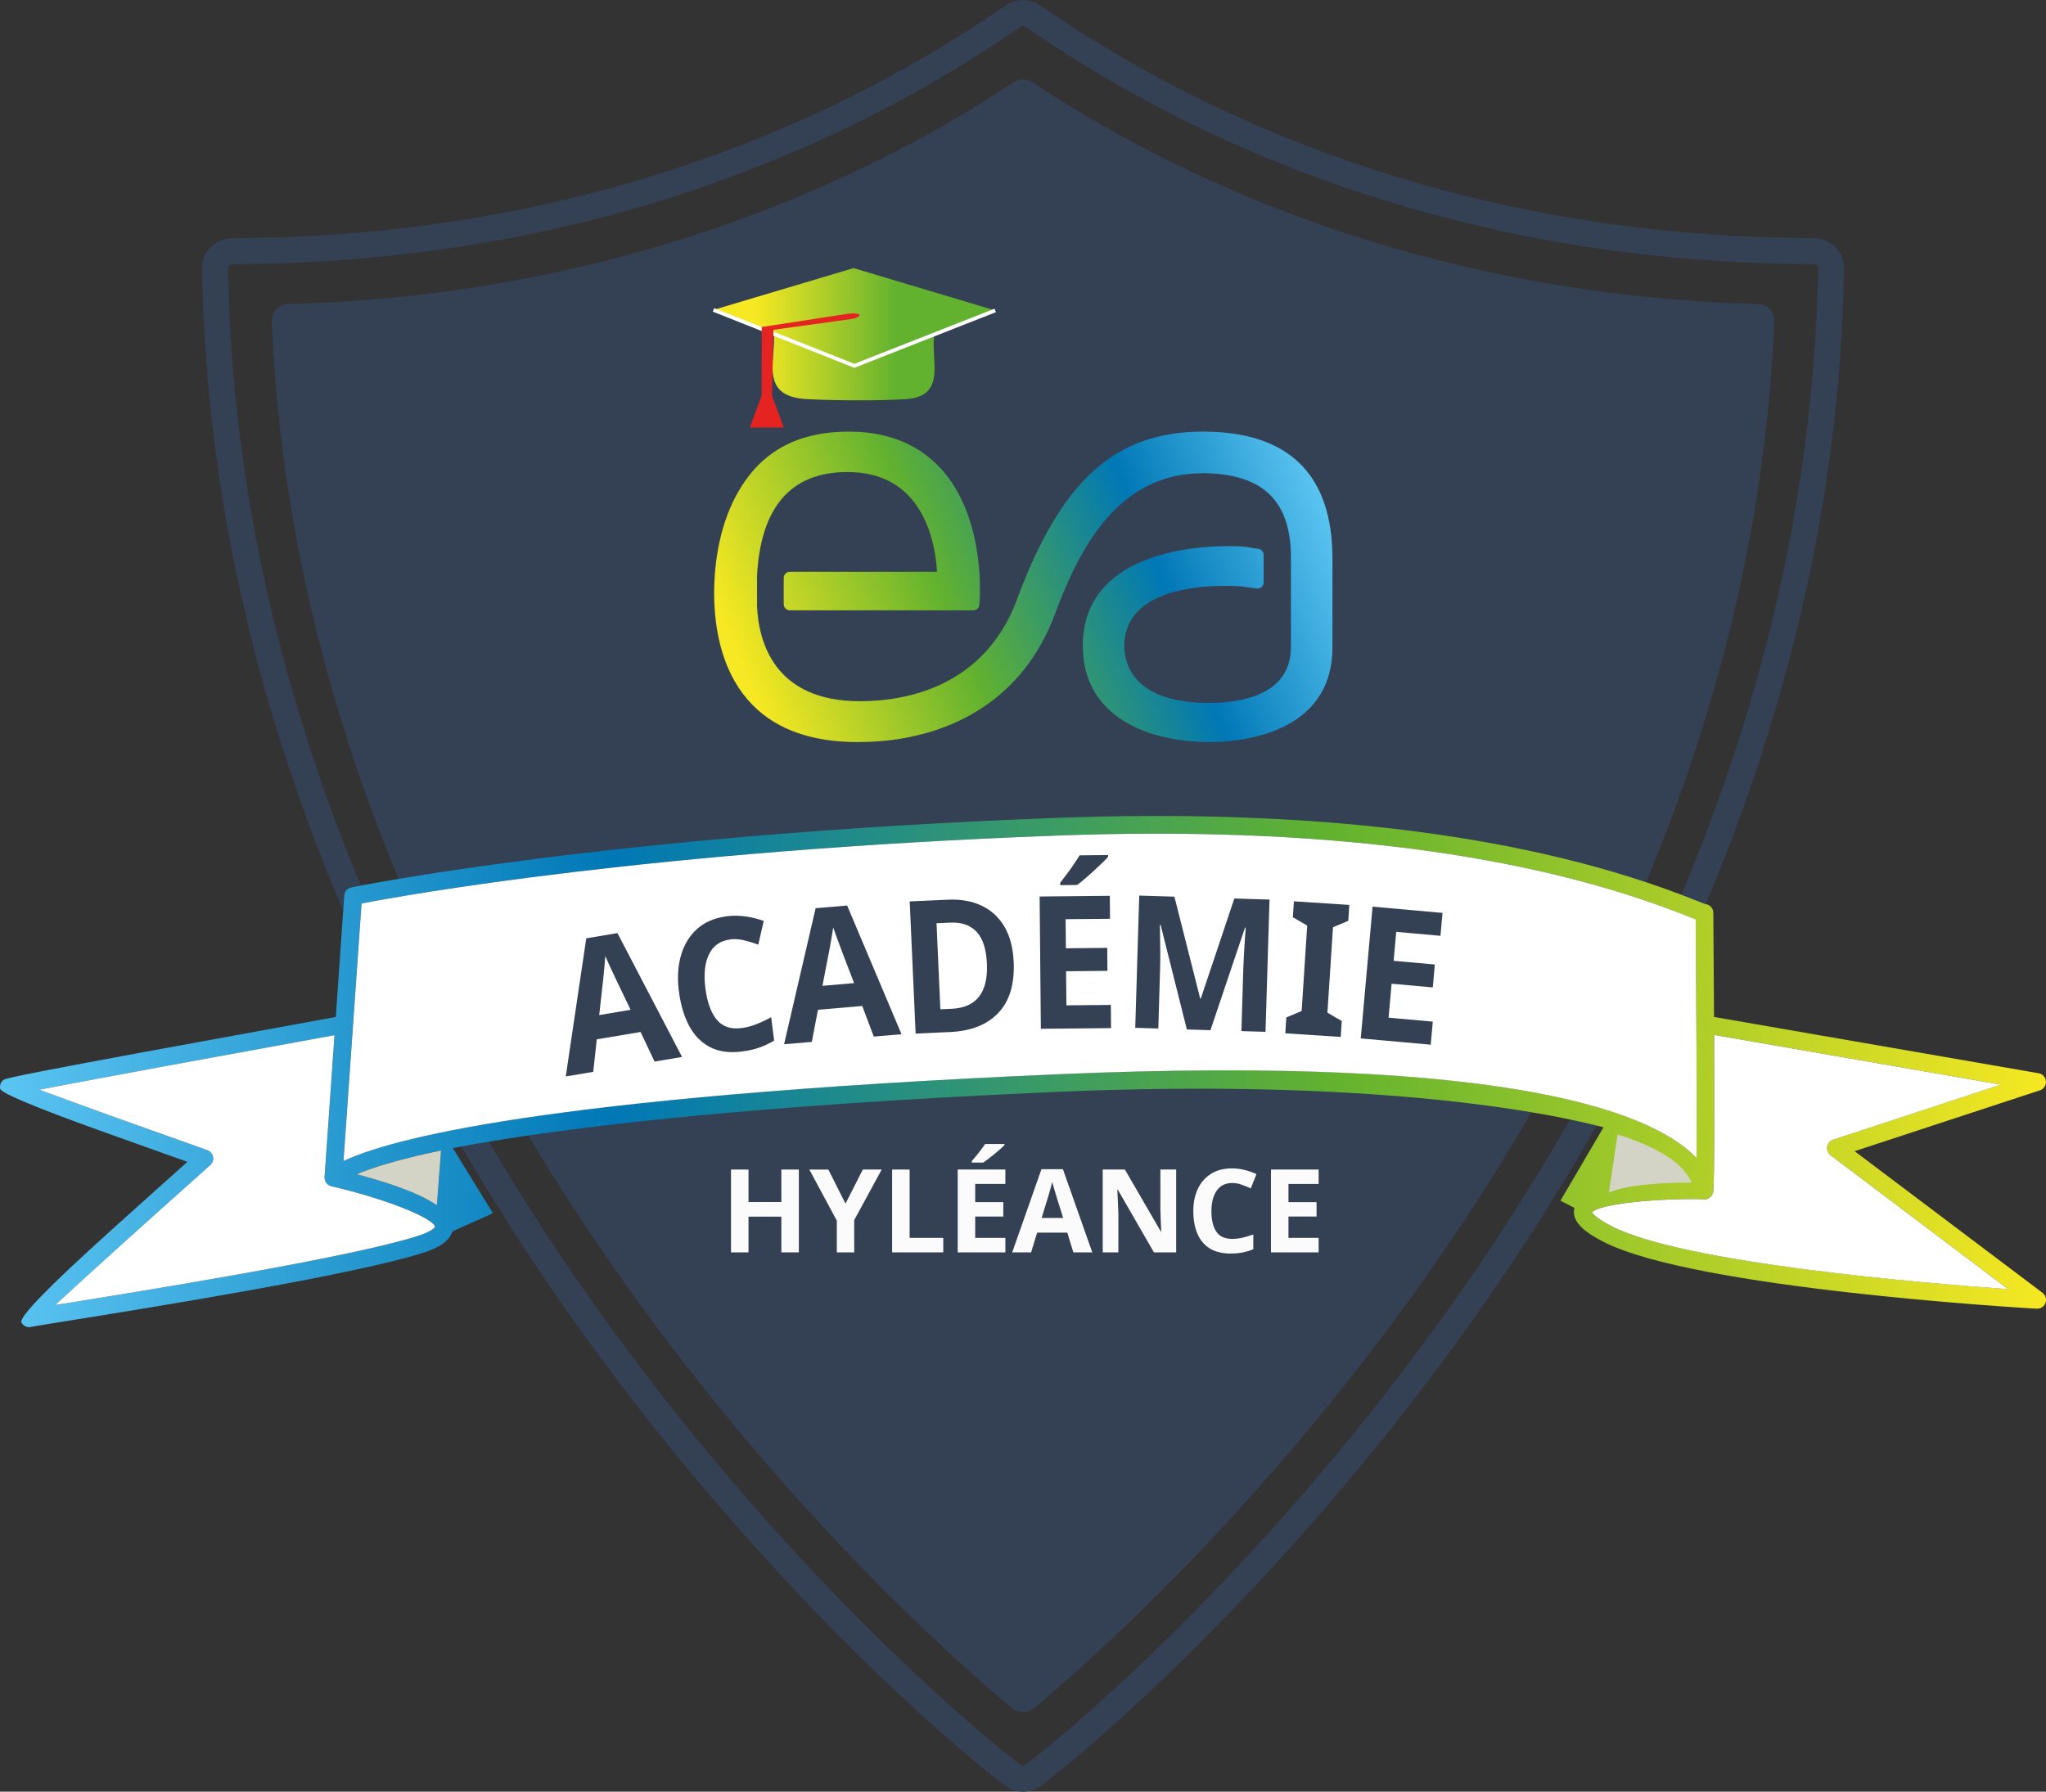 <?xml version="1.0" encoding="UTF-8"?>
<svg id="Calque_1" data-name="Calque 1" xmlns="http://www.w3.org/2000/svg" xmlns:xlink="http://www.w3.org/1999/xlink" viewBox="0 0 512 448.43">
  <rect x="0" y="0" width="512" height="448.43" fill="#333333" stroke="none"/>
  <defs>
    <style>
      .cls-1 {
        fill: none;
      }

      .cls-2 {
        fill: url(#Dégradé_sans_nom_4);
      }

      .cls-3 {
        fill: #9abb4a;
      }

      .cls-4 {
        fill: #344053;
      }

      .cls-5 {
        opacity: .98;
      }

      .cls-5, .cls-6 {
        fill: #fff;
      }

      .cls-7 {
        fill: url(#Dégradé_sans_nom_4-2);
      }

      .cls-8 {
        fill: #d3d3c6;
      }

      .cls-9 {
        fill: #e52421;
      }

      .cls-10 {
        fill: url(#Dégradé_sans_nom_14);
      }

      .cls-11 {
        clip-path: url(#clippath);
      }
    </style>
    <clipPath id="clippath">
      <path class="cls-1" d="M254.52,149.99c-8.25,22.19-28.19,25.51-39.34,25.51-21.53,0-25.38-15.01-25.75-23.95v-.08c0-.08.02-.16.02-.25v-6.56c0-.08,0-.17-.02-.25.83-17.43,8.44-26.27,22.62-26.27,9.09,0,15.58,3.97,19.29,11.8,2.39,5.05,3,10.45,3.14,13.17h-36.82c-.85,0-1.54.69-1.54,1.54v6.56c0,.85.69,1.54,1.54,1.54h45.87c.85,0,1.54-.61,1.54-1.46.04-.32.15-1.15.15-3.96,0-7.73-1.47-15.29-4.14-21.3-5.24-11.78-15.13-18-28.59-18s-22.5,5.35-28.22,15.9c-4.84,8.93-5.56,19.15-5.56,24.45,0,13.95,4.66,37.35,35.92,37.35l.71-.02c11.05,0,37.92-3.14,48.72-32.18,6.03-16.23,15.64-34.88,36.53-35.08.06,0,.13,0,.19-.02,14.8.06,21.87,6.45,22.26,20.05v23.47c0,12.16-12.77,13.98-20.39,13.98-19.22,0-21.29-9.98-21.29-14.27,0-13.56,17.39-15.02,24.87-15.02,3.7,0,4.67.14,6.02.35.61.09,1.29.19,2.27.3.45.05.87-.09,1.19-.39.33-.29.51-.71.51-1.15v-6.85c0-.78-.58-1.44-1.36-1.53-.84-.11-1.36-.21-1.82-.29-1.2-.23-2.07-.39-5.92-.39-8.48,0-36.16,1.8-36.16,24.97,0,17.75,16.37,24.07,31.69,24.07,7.22,0,30.79-1.72,30.79-23.78v-22.09c0-21.13-10.91-31.84-32.44-31.84-21.97.05-35.44,12.2-46.49,41.94"/>
    </clipPath>
    <linearGradient id="Dégradé_sans_nom_4" data-name="Dégradé sans nom 4" x1="-268.83" y1="21.97" x2="-267.72" y2="21.97" gradientTransform="translate(-35840.52 -2809.17) rotate(180) scale(134.56 -134.56)" gradientUnits="userSpaceOnUse">
      <stop offset="0" stop-color="#5bc5f2"/>
      <stop offset=".3" stop-color="#0078b6"/>
      <stop offset=".65" stop-color="#62b22f"/>
      <stop offset="1" stop-color="#f6e822"/>
    </linearGradient>
    <linearGradient id="Dégradé_sans_nom_14" data-name="Dégradé sans nom 14" x1="178.55" y1="83.65" x2="249.05" y2="83.65" gradientUnits="userSpaceOnUse">
      <stop offset=".15" stop-color="#f6e822"/>
      <stop offset=".65" stop-color="#62b22f"/>
    </linearGradient>
    <linearGradient id="Dégradé_sans_nom_4-2" data-name="Dégradé sans nom 4" x1="0" y1="268.2" x2="512" y2="268.2" gradientTransform="matrix(1,0,0,1,0,0)" xlink:href="#Dégradé_sans_nom_4"/>
  </defs>
  <g>
    <path class="cls-4" d="M253.68,20.59c-50.23,33.24-113.07,53.7-181.55,55.5-2.36.06-4.23,2.02-4.13,4.37,8.09,193.68,162.9,328.57,185.31,347.11,1.57,1.3,3.82,1.3,5.39,0,22.41-18.54,177.22-153.43,185.31-347.11.1-2.35-1.78-4.31-4.13-4.37-68.47-1.8-131.32-22.25-181.55-55.5-1.41-.94-3.23-.94-4.65,0Z"/>
    <g>
      <g class="cls-11">
        <rect class="cls-2" x="169.79" y="81.82" width="172.59" height="130.15" transform="translate(-36.44 107.01) rotate(-22.08)"/>
      </g>
      <g>
        <ellipse class="cls-3" cx="211.22" cy="77.75" rx="1.76" ry="1.06" transform="translate(-9.89 35.67) rotate(-9.43)"/>
        <path class="cls-6" d="M210.92,78.95c-.81,0-1.46-.35-1.55-.9-.05-.32.1-.65.42-.93.31-.27.75-.46,1.23-.54.48-.08.96-.04,1.34.11.4.16.65.43.7.75h0c.05.32-.1.65-.42.93-.31.27-.75.46-1.23.54-.17.03-.34.04-.5.04ZM211.51,76.77c-.15,0-.3.01-.45.04-.44.07-.84.25-1.12.48-.26.23-.39.48-.35.72.08.51.89.81,1.78.67.44-.07.84-.25,1.12-.48.26-.23.39-.48.35-.72h0c-.04-.24-.24-.44-.56-.57-.22-.09-.49-.13-.77-.13Z"/>
      </g>
      <path class="cls-10" d="M193.67,83.48c.52,6.62-3.77,15.76,8.18,16.41,6.75.37,18.28.45,24.95,0,10.64-.72,5.72-10.82,7.1-16.4l15.14-5.79-35.43-10.6-35.07,10.46,12.3,4.79"/>
      <polygon class="cls-6" points="213.8 92.06 178.38 78 178.72 77.13 213.8 91.06 248.88 77.27 249.22 78.13 213.8 92.06"/>
      <path class="cls-9" d="M212.18,78.53l-21.56,3.32-.02,17.12-2.95,8.04h8.5l-2.97-8.03.37-16.43,19.57-2.72c.57-.08,1.12-.25,1.55-.5.53-.32.85-.72-.64-.86-.62-.06-1.24-.03-1.85.07Z"/>
    </g>
    <g>
      <path class="cls-5" d="M199.91,313.45h-4.38v-8.94h-8.22v8.94h-4.38v-20.73h4.38v8.13h8.22v-8.13h4.38v20.73Z"/>
      <path class="cls-5" d="M211.58,301.26l4.33-8.54h4.73l-6.88,12.66v8.07h-4.35v-7.93l-6.88-12.8h4.76l4.3,8.54Z"/>
      <path class="cls-5" d="M223.25,313.45v-20.73h4.38v17.1h8.42v3.63h-12.8Z"/>
      <path class="cls-5" d="M251.59,313.45h-11.93v-20.73h11.93v3.6h-7.55v4.56h7.03v3.6h-7.03v5.34h7.55v3.63ZM251.36,286.34v.29c-.27.27-.63.6-1.07.99-.45.39-.92.79-1.44,1.22-.51.43-1.02.83-1.51,1.2-.49.38-.92.69-1.29.94h-2.87v-.38c.31-.37.67-.8,1.09-1.29.42-.49.82-1.01,1.22-1.54.4-.53.74-1.01,1.03-1.44h4.85Z"/>
      <path class="cls-5" d="M268.6,313.45l-1.51-4.94h-7.55l-1.51,4.94h-4.73l7.32-20.82h5.37l7.35,20.82h-4.73ZM266.05,304.83l-1.51-4.82c-.1-.33-.22-.74-.38-1.25-.15-.5-.31-1.02-.46-1.54s-.28-.98-.38-1.36c-.1.39-.23.87-.39,1.44-.16.57-.32,1.11-.46,1.63-.14.51-.26.88-.33,1.09l-1.48,4.82h5.4Z"/>
      <path class="cls-5" d="M294.33,313.45h-5.57l-9.03-15.68h-.12c.04.99.08,1.97.13,2.96.05.99.09,1.97.13,2.96v9.76h-3.92v-20.73h5.55l9,15.53h.09c-.04-.95-.08-1.9-.12-2.85-.04-.95-.07-1.91-.09-2.87v-9.81h3.95v20.73Z"/>
      <path class="cls-5" d="M308.35,296.09c-1.68,0-2.97.63-3.86,1.89-.89,1.26-1.34,2.98-1.34,5.17s.41,3.92,1.23,5.12c.82,1.21,2.14,1.81,3.96,1.81.83,0,1.67-.1,2.53-.29.85-.19,1.77-.46,2.76-.81v3.69c-.91.37-1.81.64-2.7.81s-1.89.26-2.99.26c-2.15,0-3.91-.44-5.28-1.32-1.38-.88-2.39-2.12-3.05-3.72s-.99-3.46-.99-5.59.38-3.94,1.13-5.55c.75-1.61,1.85-2.86,3.3-3.77,1.44-.91,3.21-1.36,5.3-1.36,1.03,0,2.06.13,3.09.39,1.04.26,2.03.61,2.98,1.06l-1.42,3.57c-.77-.37-1.55-.69-2.34-.96-.78-.27-1.55-.41-2.31-.41Z"/>
      <path class="cls-5" d="M329.98,313.45h-11.93v-20.73h11.93v3.6h-7.55v4.56h7.03v3.6h-7.03v5.34h7.55v3.63Z"/>
    </g>
  </g>
  <path class="cls-4" d="M256,448.43c-1.65,0-3.3-.54-4.67-1.62l-3.37-2.64c-1.95-1.53-48.32-38.16-96.09-102.21-44.23-59.31-97.69-154.12-101.18-269l-.17-5.54c-.06-2.05.68-3.99,2.1-5.47s3.32-2.31,5.37-2.34l5.54-.08c68.22-1.01,132.26-20.43,185.19-56.16l3.05-2.06c2.58-1.74,5.9-1.74,8.48,0l3.05,2.06c52.93,35.73,116.97,55.15,185.19,56.16l5.54.08c2.05.03,3.95.86,5.37,2.34,1.41,1.48,2.16,3.42,2.1,5.47l-.17,5.54c-3.49,114.88-56.95,209.69-101.19,269-47.77,64.05-94.14,100.69-96.09,102.21l-3.37,2.64c-1.38,1.08-3.02,1.62-4.67,1.62ZM256,6.54c-.2,0-.41.06-.59.18l-3.05,2.06c-53.99,36.44-119.25,56.25-188.75,57.28l-5.54.08c-.38,0-.63.21-.74.32-.11.12-.3.37-.29.75l.17,5.54c3.44,113.18,56.22,206.74,99.89,265.3,47.26,63.37,92.96,99.47,94.89,100.98l3.37,2.64c.38.3.91.3,1.29,0l3.37-2.64c1.92-1.51,47.63-37.61,94.89-100.98,43.67-58.56,96.45-152.12,99.89-265.3l.17-5.54c.01-.38-.18-.64-.29-.75-.11-.12-.36-.32-.74-.32l-5.54-.08c-69.49-1.03-134.76-20.84-188.75-57.28l-3.05-2.06c-.18-.12-.38-.18-.59-.18Z"/>
  <path class="cls-7" d="M464.1,288.13l46.37-15.23c.97-.32,1.59-1.25,1.52-2.26-.07-1.01-.83-1.85-1.83-2.02l-81.23-14.09c-.05-9.9-.12-19.43-.18-26.06,0-1.1-.78-2.02-1.87-2.17-.35-.07-1.69-.61-2.99-1.13-40.27-16.03-94.01-22.92-159.72-20.46-111.57,4.17-175.62,17.27-176.25,17.4-.97.2-1.69,1.02-1.76,2.01l-2.13,30.41C1.7,269.51,1.34,269.83.71,270.41c-.57.53-.82,1.32-.67,2.08q.34,1.64,25.95,10.84c8.21,2.95,16.41,5.86,20.91,7.46-3.97,3.55-11.63,10.4-19.27,17.29q-23.32,21.03-22.26,22.93c.4.72,1.13,1.16,1.91,1.16.2,0,.41-.03.61-.09.48-.11,4.02-.68,8.52-1.4,21.38-3.43,71.45-11.46,89.15-17.02,2.86-.9,6.49-2.36,7.49-5.06.05-.1.07-.2.11-.31,0,0,0-.02,0-.03.06-.17,10.16-4.46,10.17-4.65l-10.01-16.26c24.62-4.73,70.75-10.56,151.03-14.06,69.13-3.02,114.63,3.04,136.92,8.86l-10.75,18.31c-.07.16,3.5,1.75,3.46,1.92-.92,3.65,3.35,6.4,7.18,8.38,22.64,11.73,105,16.59,108.5,16.79.04,0,.08,0,.13,0,.92,0,1.75-.57,2.08-1.45.34-.91.03-1.94-.74-2.53l-47.02-35.45ZM104.23,309.45c-17.39,5.46-69.07,13.75-88.52,16.87-.67.11-1.29.21-1.86.3,8.41-7.8,26.13-23.71,38.79-35.01.58-.52.85-1.31.7-2.08-.15-.77-.7-1.4-1.43-1.66-13.04-4.61-32.15-11.43-42.07-15.14,14.48-2.77,48.51-9.02,73.89-13.64l-2.49,35.51s0,.03,0,.04c-.01.21.01.42.06.62,0,.04.02.08.03.12.06.2.14.39.25.57,0,.01.02.02.03.03.11.17.25.31.4.44.03.02.05.05.08.07.16.13.34.23.54.31.02,0,.03.02.05.03.03.01.06,0,.09.02.06.02.12.05.19.06,13.11,2.99,25.48,7.87,25.95,10.14,0,.01-.45,1.07-4.66,2.39ZM109.33,301.64c-4.77-3.25-12.99-5.9-20.07-7.75,3.52-1.5,9.87-3.61,21.11-5.96l-1.04,13.7ZM264.16,268.88c-129.33,5.65-167.24,16.45-178.22,21.7l4.52-64.46c10.64-2.05,72.56-13.21,173.87-16.99,65.09-2.43,118.22,4.35,157.92,20.15.86.34,1.53.61,2.08.82.16,19.88.3,46.76.21,59.73-10.28-10.89-45.06-26-160.39-20.97ZM422.31,295.62c-8.14,0-10.88-4.39-16.9-2.12l-.99-3.48c.56-3.56,2.1-3.41,5.46-2.12,11.05,4.25,10.86,4.88,12.43,7.72ZM403.2,306.84c-3.61-1.87-4.59-3.03-4.84-3.43,1.85-1.95,14.48-3.48,27.69-3.29.11.03.21.08.33.09.04,0,.08,0,.12,0,.58,0,1.11-.26,1.52-.66.12-.11.23-.23.33-.36.02-.03.04-.06.06-.09.12-.18.2-.38.26-.58,0-.02.02-.03.02-.05,0,0,0-.03,0-.04.02-.09.03-.18.04-.28,0-.01,0-.02,0-.03,0-.06.02-.12.02-.18,0-.01,0-.03,0-.04.28-3.48.28-21.15.2-38.88l71.71,12.44-41.97,13.78c-.78.26-1.36.93-1.49,1.74-.14.81.19,1.63.85,2.13l44.47,33.53c-21.12-1.5-81.36-6.51-99.33-15.81Z"/>
  <path class="cls-6" d="M457.21,286.99c.13-.81.71-1.48,1.49-1.74l41.97-13.78-71.71-12.44c.08,17.72.08,35.4-.2,38.88,0,.01,0,.03,0,.04,0,.06-.01.12-.02.18,0,.01,0,.02,0,.03-.01.09-.02.19-.04.28,0,0,0,.03,0,.04,0,.02-.02.03-.02.05-.06.21-.15.41-.26.58-.02.03-.04.06-.06.09-.09.13-.21.25-.33.36-.41.4-.94.66-1.52.66-.04,0-.08,0-.12,0-.12,0-.22-.06-.33-.09-13.21-.19-25.83,1.34-27.69,3.29.25.4,1.23,1.56,4.84,3.43,17.97,9.31,78.21,14.31,99.33,15.81l-44.47-33.53c-.66-.5-.99-1.32-.85-2.13Z"/>
  <path class="cls-8" d="M402.63,298.44c5.07-2.02,13.9-2.47,20.75-2.47-1.56-2.97-4.64-7.6-18.6-12.04l-2.15,14.5Z"/>
  <path class="cls-6" d="M424.56,289.84c.08-12.97-.06-39.85-.21-59.73-.55-.21-1.23-.48-2.08-.82-39.69-15.8-92.83-22.58-157.92-20.15-101.32,3.78-163.23,14.94-173.87,16.99l-4.52,64.46c10.98-5.25,48.89-16.06,178.22-21.7,115.34-5.03,150.11,10.08,160.39,20.97Z"/>
  <path class="cls-8" d="M109.33,301.64l1.04-13.7c-11.24,2.35-17.58,4.45-21.11,5.96,7.08,1.85,15.31,4.5,20.07,7.75Z"/>
  <path class="cls-6" d="M82.94,296.91c-.07-.02-.13-.04-.19-.06-.03,0-.06,0-.09-.02-.02,0-.03-.02-.05-.03-.2-.08-.38-.18-.54-.31-.03-.02-.06-.05-.08-.07-.15-.13-.29-.28-.4-.44,0-.01-.02-.02-.03-.03-.11-.17-.19-.37-.25-.57-.01-.04-.02-.08-.03-.12-.05-.2-.07-.41-.06-.62,0-.01,0-.03,0-.04l2.49-35.51c-25.38,4.62-59.41,10.86-73.89,13.64,9.92,3.71,29.03,10.53,42.07,15.14.74.26,1.28.89,1.43,1.66.15.77-.11,1.56-.7,2.08-12.66,11.29-30.38,27.2-38.79,35.01.57-.09,1.19-.19,1.86-.3,19.45-3.12,71.13-11.41,88.52-16.87,4.22-1.32,4.66-2.38,4.66-2.39-.48-2.27-12.85-7.15-25.95-10.14Z"/>
  <g>
    <path class="cls-4" d="M163.8,265.7l-3.5-7.41-10.96,1.84-.89,8.14-6.87,1.15,5.13-34.57,7.8-1.31,16.17,31-6.87,1.15ZM157.81,252.74l-3.47-7.22c-.23-.49-.52-1.12-.88-1.87-.36-.75-.72-1.52-1.08-2.31-.36-.79-.67-1.47-.91-2.06-.04.63-.1,1.42-.19,2.36-.09.94-.17,1.83-.25,2.67-.07.84-.14,1.44-.2,1.8l-.88,7.95,7.84-1.32Z"/>
    <path class="cls-4" d="M182.7,235.14c-2.46.31-4.22,1.54-5.27,3.7-1.05,2.16-1.36,4.97-.92,8.44.44,3.5,1.38,6.13,2.82,7.89,1.44,1.77,3.49,2.48,6.15,2.15,1.22-.15,2.43-.46,3.63-.92,1.21-.46,2.5-1.06,3.87-1.8l.74,5.84c-1.26.75-2.52,1.35-3.78,1.78-1.27.44-2.71.76-4.32.96-3.14.4-5.8.02-7.98-1.12-2.18-1.14-3.92-2.92-5.2-5.33-1.28-2.41-2.13-5.3-2.56-8.68-.42-3.31-.23-6.31.55-9,.78-2.68,2.14-4.88,4.06-6.59,1.92-1.71,4.42-2.75,7.47-3.14,1.5-.19,3.03-.17,4.6.05,1.56.22,3.08.6,4.56,1.13l-1.37,5.92c-1.2-.44-2.41-.8-3.61-1.09-1.2-.28-2.35-.36-3.45-.22Z"/>
    <path class="cls-4" d="M218.66,259.45l-2.89-7.67-11.08.95-1.54,8.04-6.94.59,7.9-34.05,7.88-.67,13.61,32.21-6.94.59ZM213.73,246.05l-2.87-7.48c-.19-.51-.43-1.16-.72-1.94-.3-.78-.59-1.58-.89-2.39-.3-.81-.55-1.52-.74-2.12-.09.63-.22,1.41-.38,2.34-.16.93-.32,1.81-.46,2.65-.14.84-.26,1.43-.34,1.77l-1.52,7.86,7.92-.68Z"/>
    <path class="cls-4" d="M253.67,240.69c.25,5.59-1.03,9.86-3.84,12.82-2.81,2.96-6.83,4.55-12.07,4.79l-8.63.39-1.48-33.08,9.57-.43c3.19-.14,5.99.35,8.39,1.48,2.4,1.13,4.31,2.87,5.71,5.22,1.4,2.35,2.18,5.29,2.34,8.81ZM246.97,241.18c-.16-3.64-1.02-6.3-2.58-7.96-1.56-1.66-3.75-2.43-6.57-2.3l-3.46.15.96,21.54,2.78-.12c6.24-.28,9.19-4.05,8.87-11.3Z"/>
    <path class="cls-4" d="M278.04,257.32l-17.57.17-.31-33.11,17.57-.17.05,5.75-11.12.1.07,7.28,10.35-.1.05,5.75-10.35.1.08,8.53,11.12-.1.05,5.8ZM277.29,214.01v.46c-.39.44-.91.97-1.56,1.59-.65.62-1.35,1.28-2.1,1.97-.75.69-1.48,1.34-2.2,1.95-.72.61-1.35,1.12-1.89,1.52l-4.23.04v-.6c.44-.59.97-1.28,1.58-2.08.61-.79,1.2-1.62,1.77-2.47.58-.85,1.08-1.62,1.5-2.31l7.14-.07Z"/>
    <path class="cls-4" d="M297,257.64l-6.57-26.18h-.17c.01.61.02,1.54.04,2.78.02,1.24.04,2.57.05,3.99.01,1.42,0,2.69-.03,3.8l-.46,15.39-5.77-.17,1-33.1,8.8.27,6.46,25.53h.13s8.41-25.07,8.41-25.07l8.8.27-1,33.1-6.03-.18.47-15.67c.03-1.05.09-2.25.17-3.61.08-1.36.16-2.65.24-3.87.08-1.22.14-2.14.19-2.75h-.17s-8.65,25.67-8.65,25.67l-5.94-.18Z"/>
    <path class="cls-4" d="M335.51,259.53l-13.87-.9.26-3.98,3.83-1.61,1.39-21.38-3.59-2.09.26-3.98,13.87.9-.26,3.98-3.83,1.61-1.39,21.38,3.59,2.09-.26,3.98Z"/>
    <path class="cls-4" d="M358.02,261.47l-17.5-1.57,2.96-32.98,17.5,1.57-.51,5.73-11.07-.99-.65,7.25,10.31.92-.51,5.73-10.31-.92-.76,8.5,11.07.99-.52,5.77Z"/>
  </g>
</svg>